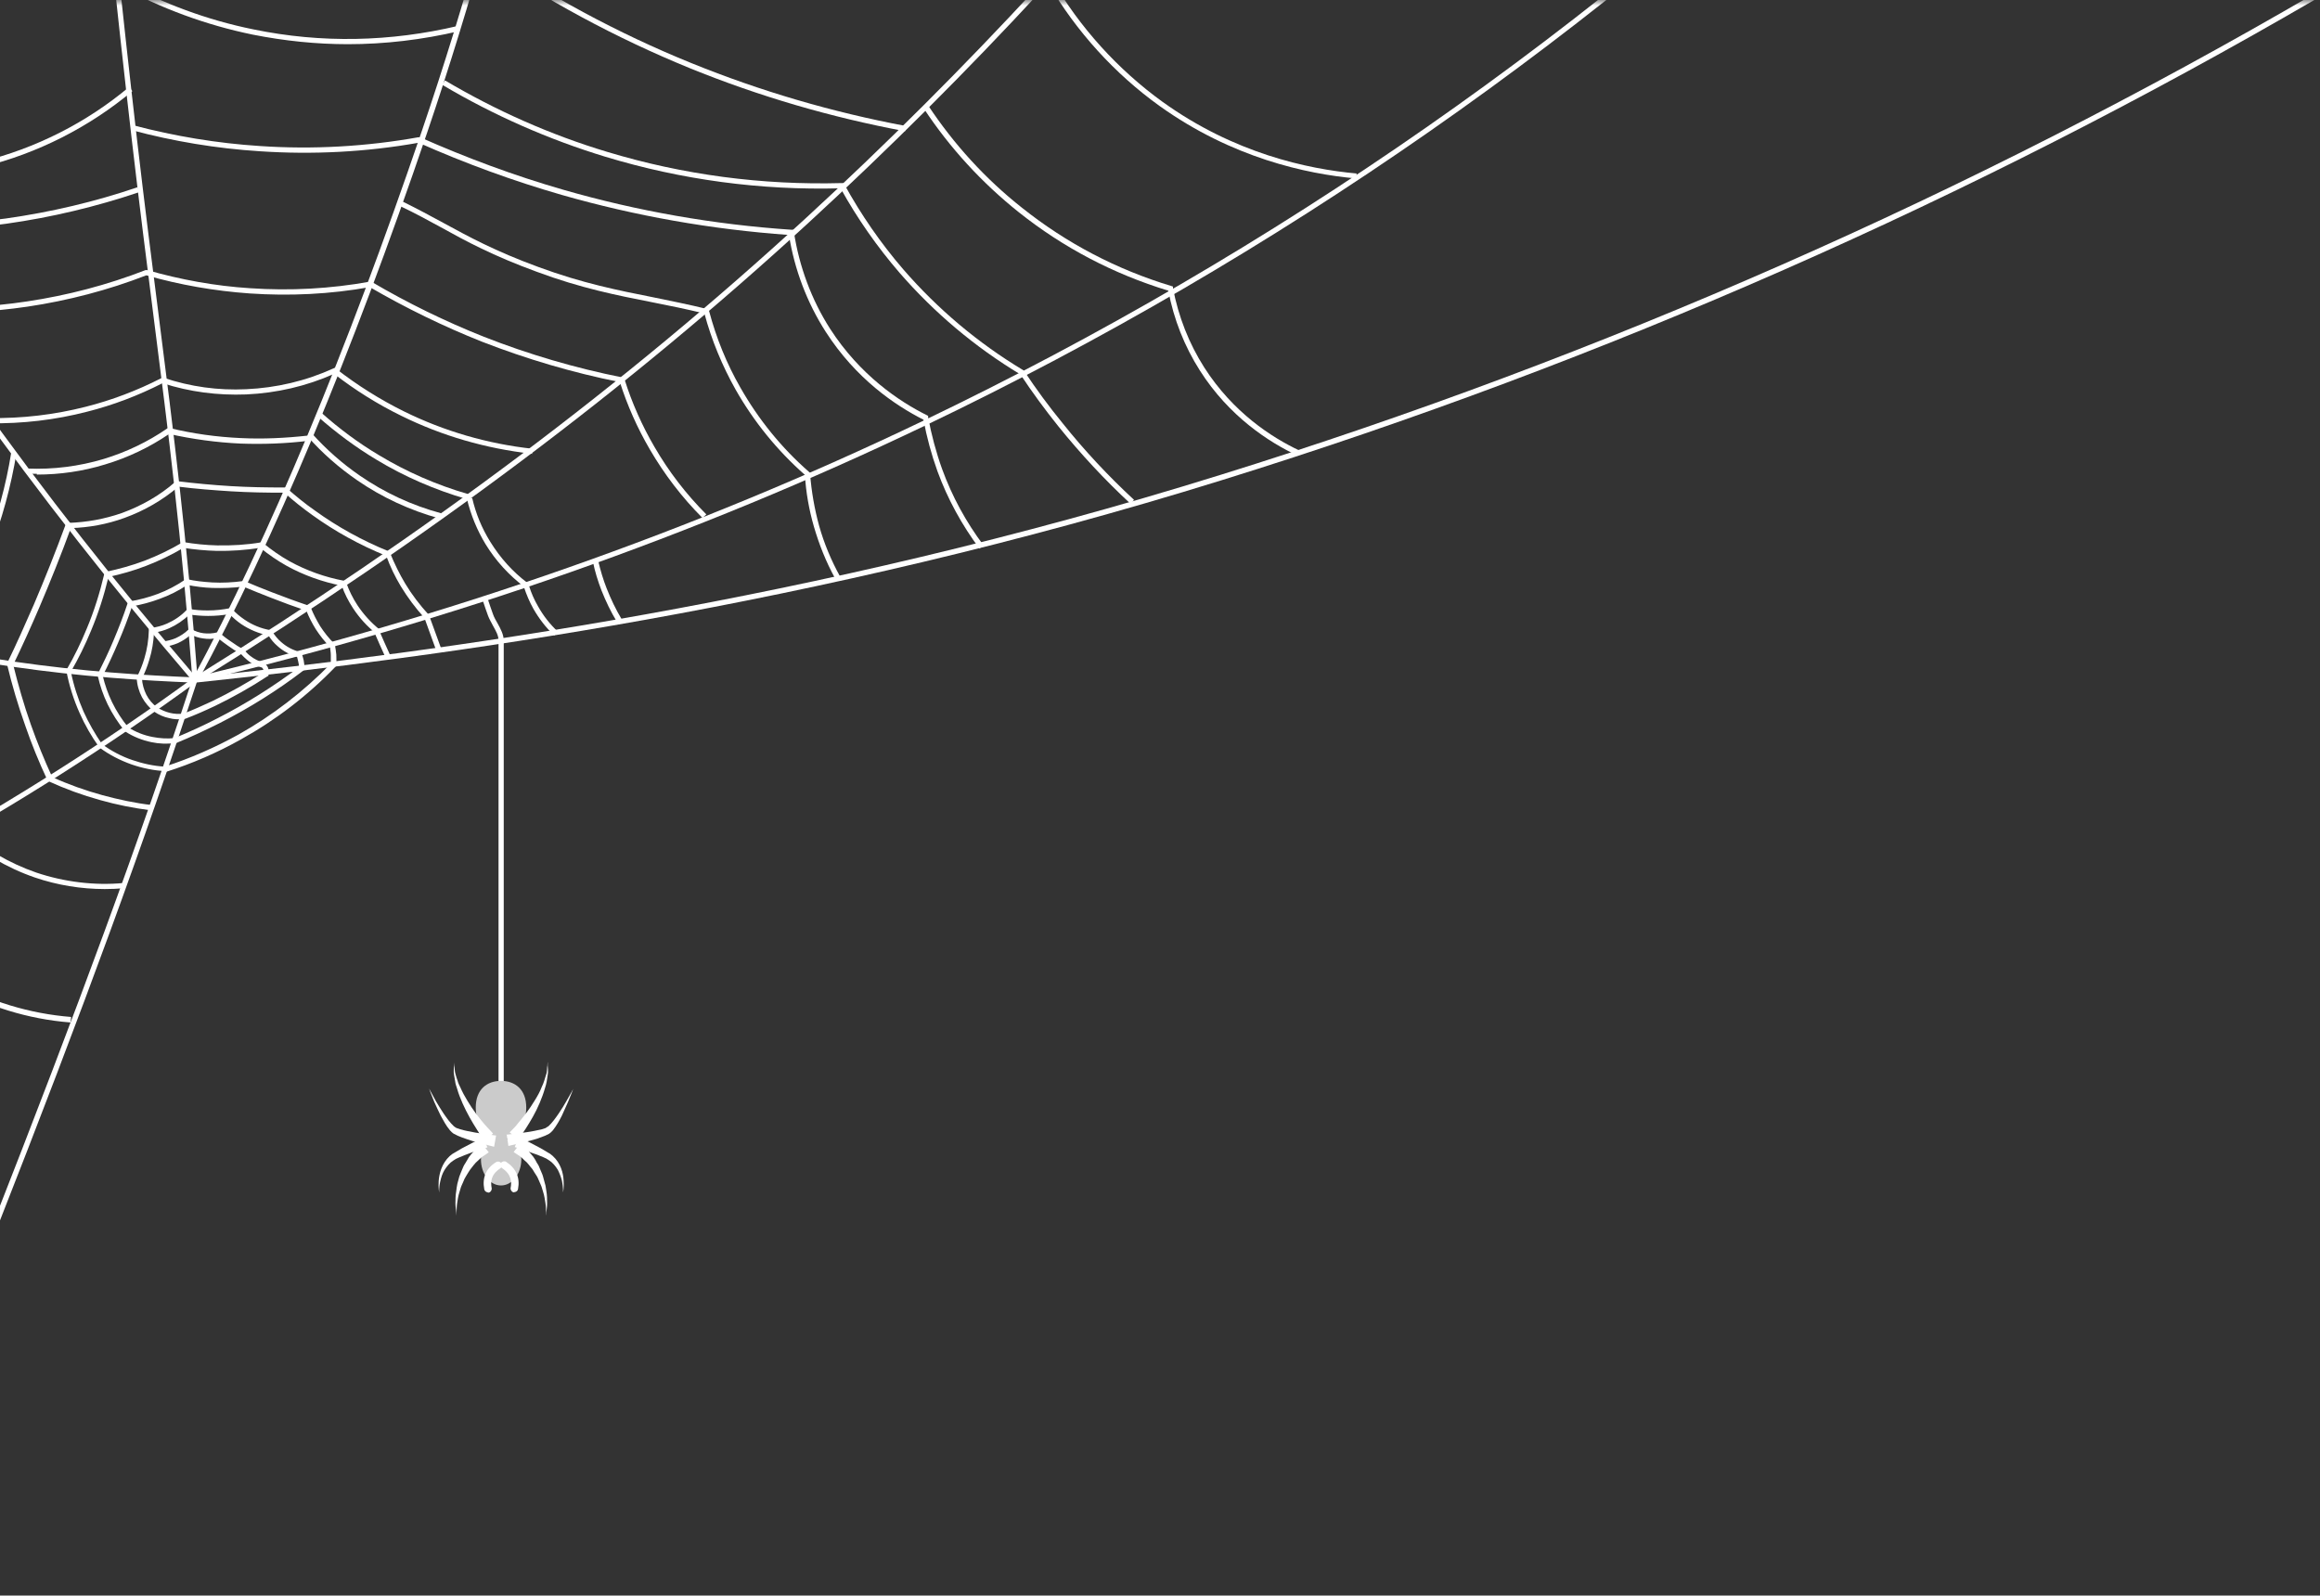 <svg width="205" height="141" viewBox="0 0 205 141" fill="none" xmlns="http://www.w3.org/2000/svg">
<rect x="0" y="0" width="205" height="141" fill="#333333" stroke="none"/>
<mask id="mask0_4191_1563" style="mask-type:luminance" maskUnits="userSpaceOnUse" x="-40" y="0" width="372" height="141">
<path d="M331.534 0H-39.024V141H331.534V0Z" fill="white"/>
</mask>
<g mask="url(#mask0_4191_1563)">
<path d="M17.442 60.205L17.03 59.987C23.773 47.495 30.589 31.195 37.284 11.547C41.189 0.074 44.464 -11.763 47.01 -23.624L47.471 -23.527C44.924 -11.641 41.65 0.22 37.745 11.717C31.05 31.389 24.21 47.713 17.467 60.229L17.442 60.205Z" fill="white"/>
<path d="M17.346 60.276L17.103 59.888C37.575 47.202 55.258 33.934 71.17 19.308C85.359 6.258 98.603 -8.077 110.513 -23.286L110.877 -22.995C98.943 -7.762 85.699 6.573 71.485 19.647C55.573 34.274 37.866 47.566 17.37 60.276H17.346Z" fill="white"/>
<path d="M17.006 60.107C16.036 47.348 14.896 38.349 13.562 27.919C12.955 23.141 12.325 18.192 11.645 12.347C10.918 6.064 10.336 0.68 9.778 -4.535C8.929 -12.346 8.153 -19.72 6.867 -29.81L7.328 -29.859C8.613 -19.768 9.39 -12.394 10.239 -4.56C10.796 0.655 11.379 6.04 12.106 12.322C12.785 18.168 13.416 23.116 14.023 27.895C15.357 38.325 16.497 47.348 17.467 60.107H17.006Z" fill="white"/>
<path d="M17.055 60.228C2.914 43.71 -8.802 27.288 -18.747 10.018C-26.339 -3.153 -33.106 -16.979 -38.855 -31.071L-38.418 -31.241C-32.694 -17.148 -25.951 -3.347 -18.359 9.8C-8.414 27.046 3.278 43.443 17.395 59.937L17.031 60.228H17.055Z" fill="white"/>
<path d="M17.224 60.325C7.983 59.961 -4.436 58.966 -18.626 54.309C-27.649 51.35 -36.406 47.396 -44.604 42.545L-44.361 42.157C-36.187 46.984 -27.455 50.913 -18.456 53.873C-4.339 58.505 8.056 59.5 17.273 59.864V60.325H17.224Z" fill="white"/>
<path d="M-34.417 184.976L-34.829 184.758C-22.41 160.066 -10.986 134.5 -0.871 108.788C6.988 88.777 12.349 74.199 17.006 59.985L17.442 60.131C12.785 74.321 7.449 88.923 -0.434 108.958C-10.549 134.67 -21.973 160.235 -34.417 184.952V184.976Z" fill="white"/>
<path d="M17.249 60.326L17.2 59.865C38.739 57.585 71.582 53.268 107.845 41.964C141.536 31.486 174.088 17.151 204.626 -0.629L204.869 -0.217C174.306 17.587 141.706 31.947 107.99 42.425C71.679 53.728 38.812 58.046 17.249 60.326Z" fill="white"/>
<path d="M-46.278 93.047L-46.423 92.611C-32.937 88.123 -19.79 82.35 -7.395 75.486C1.264 70.683 9.511 65.444 17.103 59.889L17.37 60.253C9.754 65.808 1.506 71.071 -7.177 75.874C-19.596 82.763 -32.767 88.535 -46.278 93.023V93.047Z" fill="white"/>
<path d="M17.273 60.301L17.176 59.84C39.661 54.504 61.297 46.912 81.527 37.209C112.599 22.316 141.027 2.499 166.01 -21.708L166.326 -21.369C141.294 2.863 112.817 22.729 81.721 37.622C61.467 47.324 39.782 54.941 17.273 60.277V60.301Z" fill="white"/>
<path d="M14.702 68.159H14.654C13.611 68.087 12.592 67.892 11.622 67.553C10.603 67.189 9.657 66.704 8.808 66.073L8.76 66.025C8.08 65.079 7.498 64.06 7.037 63.017C6.504 61.828 6.116 60.591 5.873 59.33V59.233L5.897 59.16C6.576 57.996 7.159 56.783 7.668 55.546C8.323 53.994 8.832 52.344 9.22 50.695V50.549L9.39 50.525C10.53 50.283 11.67 49.967 12.762 49.555C13.902 49.118 15.018 48.585 16.085 47.954L16.158 47.906H16.23C17.201 48.075 18.195 48.172 19.19 48.197C20.475 48.221 21.785 48.148 23.07 47.93H23.168L23.24 47.978C23.968 48.585 24.768 49.143 25.593 49.603C27.097 50.428 28.722 51.01 30.42 51.326H30.541L30.59 51.471C30.832 52.175 31.172 52.854 31.584 53.484C32.118 54.285 32.773 55.013 33.525 55.619L33.234 55.983C32.433 55.352 31.754 54.6 31.196 53.751C30.784 53.121 30.444 52.466 30.202 51.762C28.48 51.423 26.855 50.84 25.351 50.016C24.526 49.555 23.75 49.021 22.998 48.415C21.712 48.609 20.427 48.706 19.141 48.682C18.171 48.657 17.176 48.56 16.206 48.415C15.139 49.045 14.023 49.579 12.883 50.016C11.816 50.428 10.7 50.743 9.584 50.986C9.196 52.611 8.687 54.212 8.032 55.764C7.522 57.002 6.94 58.19 6.261 59.354C6.504 60.567 6.892 61.756 7.377 62.871C7.838 63.89 8.396 64.86 9.026 65.782C9.851 66.364 10.748 66.849 11.694 67.165C12.616 67.48 13.586 67.698 14.557 67.747C16.812 67.019 19.02 66.049 21.081 64.909C24.065 63.235 26.806 61.125 29.232 58.651C29.232 58.408 29.232 58.142 29.232 57.899C29.232 57.656 29.183 57.414 29.159 57.171C28.674 56.686 28.261 56.153 27.898 55.595C27.582 55.085 27.291 54.527 27.073 53.969C26.006 53.606 24.938 53.218 23.895 52.805C23.095 52.49 22.294 52.175 21.494 51.835C20.596 51.956 19.675 51.98 18.753 51.956C18.025 51.932 17.273 51.835 16.546 51.69C15.794 52.199 14.969 52.611 14.096 52.926C13.32 53.218 12.495 53.436 11.67 53.581C11.306 54.673 10.894 55.74 10.433 56.807C10.021 57.778 9.56 58.772 9.075 59.718C9.269 60.519 9.536 61.295 9.9 62.047C10.288 62.847 10.773 63.599 11.331 64.278C11.986 64.691 12.713 64.982 13.489 65.127C14.12 65.249 14.775 65.297 15.43 65.224C16.715 64.691 18.001 64.109 19.214 63.478C21.736 62.192 24.162 60.664 26.418 58.966C26.418 58.797 26.394 58.602 26.345 58.433C26.321 58.311 26.272 58.166 26.248 58.044C25.593 57.85 25.011 57.535 24.526 57.099C24.211 56.832 23.944 56.516 23.725 56.153C22.852 55.983 22.052 55.643 21.324 55.158C20.936 54.891 20.596 54.6 20.281 54.261C19.65 54.382 19.02 54.43 18.389 54.43C17.831 54.43 17.273 54.382 16.74 54.309C16.206 54.819 15.6 55.231 14.945 55.522C14.508 55.716 14.072 55.837 13.611 55.91C13.562 56.71 13.441 57.511 13.198 58.287C13.029 58.869 12.81 59.427 12.543 59.961C12.568 60.446 12.713 60.955 12.931 61.392C13.15 61.828 13.489 62.217 13.877 62.508C14.217 62.726 14.605 62.896 14.993 62.993C15.381 63.09 15.794 63.114 16.206 63.066C17.079 62.726 17.953 62.338 18.777 61.95C20.33 61.198 21.834 60.349 23.289 59.427C23.289 59.354 23.289 59.257 23.265 59.16C23.24 59.087 23.192 59.039 23.143 58.99C22.658 58.869 22.222 58.651 21.858 58.336C21.664 58.166 21.47 57.996 21.3 57.802C20.912 57.584 20.524 57.341 20.16 57.074C19.845 56.856 19.529 56.613 19.238 56.371C18.826 56.468 18.389 56.492 17.953 56.419C17.564 56.371 17.201 56.25 16.861 56.08C16.521 56.395 16.133 56.638 15.721 56.832C15.309 57.002 14.896 57.123 14.46 57.147L14.411 56.686C14.799 56.638 15.187 56.541 15.527 56.395C15.939 56.201 16.327 55.959 16.643 55.643L16.764 55.522L16.91 55.595C17.249 55.789 17.613 55.91 17.977 55.959C18.389 56.007 18.802 55.983 19.19 55.886H19.311L19.408 55.934C19.723 56.201 20.063 56.468 20.402 56.686C20.766 56.953 21.154 57.196 21.542 57.414L21.615 57.462C21.761 57.656 21.93 57.826 22.125 57.972C22.464 58.239 22.852 58.433 23.289 58.554L23.362 58.602C23.507 58.699 23.604 58.845 23.677 58.99C23.798 59.282 23.75 59.524 23.725 59.645V59.718L23.628 59.767C22.149 60.737 20.596 61.61 18.995 62.386C18.122 62.799 17.249 63.187 16.352 63.526H16.303C15.842 63.599 15.357 63.575 14.921 63.454C14.46 63.357 14.023 63.163 13.635 62.896C13.174 62.532 12.81 62.095 12.543 61.61C12.277 61.101 12.107 60.519 12.083 59.937V59.864L12.107 59.815C12.374 59.282 12.592 58.748 12.762 58.166C13.004 57.365 13.126 56.541 13.15 55.716V55.522L13.344 55.498C13.829 55.425 14.314 55.304 14.751 55.109C15.406 54.819 15.988 54.43 16.497 53.897L16.57 53.8H16.691C17.249 53.921 17.831 53.945 18.389 53.945C19.044 53.945 19.675 53.873 20.305 53.751H20.427L20.524 53.824C20.839 54.188 21.203 54.479 21.591 54.746C22.294 55.231 23.07 55.546 23.919 55.692H24.017L24.065 55.813C24.283 56.153 24.526 56.468 24.841 56.735C25.302 57.147 25.884 57.462 26.491 57.608H26.612L26.66 57.753C26.733 57.947 26.782 58.142 26.83 58.336C26.879 58.578 26.903 58.821 26.903 59.063V59.185L26.806 59.257C24.502 61.028 22.003 62.58 19.432 63.89C18.171 64.521 16.885 65.127 15.575 65.661H15.503C14.799 65.758 14.072 65.734 13.392 65.588C12.568 65.418 11.767 65.103 11.064 64.642L11.015 64.594C10.433 63.866 9.924 63.09 9.511 62.241C9.123 61.44 8.832 60.591 8.638 59.718V59.645V59.573C9.123 58.602 9.608 57.608 10.021 56.613C10.482 55.522 10.918 54.406 11.282 53.29L11.331 53.145H11.476C12.325 52.999 13.15 52.781 13.926 52.49C14.775 52.175 15.6 51.738 16.352 51.229L16.424 51.18H16.521C17.249 51.35 18.001 51.423 18.753 51.471C19.65 51.52 20.572 51.471 21.47 51.35H21.542H21.591C22.391 51.689 23.216 52.029 24.041 52.344C25.108 52.757 26.224 53.169 27.315 53.533H27.412L27.461 53.678C27.679 54.261 27.97 54.794 28.286 55.328C28.649 55.886 29.062 56.419 29.547 56.88L29.595 56.929V57.002C29.644 57.293 29.692 57.559 29.717 57.85C29.717 58.142 29.741 58.433 29.717 58.748V58.845L29.644 58.918C27.194 61.465 24.38 63.623 21.324 65.321C19.214 66.51 16.982 67.48 14.678 68.208H14.63L14.702 68.159Z" fill="white"/>
<path d="M34.106 58.191C33.912 57.779 33.742 57.366 33.548 56.954C33.403 56.614 33.257 56.299 33.112 55.959L33.524 55.765C33.67 56.105 33.815 56.42 33.961 56.76C34.155 57.172 34.325 57.585 34.519 57.997L34.106 58.191Z" fill="white"/>
<path d="M13.294 71.604C11.791 71.41 10.311 71.119 8.856 70.706C7.279 70.27 5.751 69.712 4.271 69.033H4.198L4.174 68.912C3.447 67.359 2.792 65.758 2.234 64.133C1.603 62.362 1.069 60.567 0.633 58.748V58.675V58.603C1.458 56.905 2.234 55.158 2.986 53.436C3.98 51.108 4.926 48.73 5.799 46.353L5.848 46.208H6.018C7.643 46.159 9.244 45.868 10.772 45.335C12.494 44.704 14.095 43.807 15.477 42.594L15.55 42.521H15.647C17.224 42.715 18.8 42.861 20.377 42.958C21.954 43.055 23.579 43.079 25.156 43.079H25.253L25.325 43.127C26.126 43.831 26.951 44.51 27.824 45.116C29.837 46.572 32.044 47.785 34.373 48.73L34.47 48.779V48.876C34.858 49.822 35.295 50.719 35.804 51.569C36.386 52.539 37.09 53.46 37.866 54.309L37.914 54.382L38.957 57.244L38.521 57.414L37.502 54.6C36.726 53.752 36.022 52.806 35.416 51.811C34.907 50.962 34.47 50.065 34.13 49.119C31.802 48.173 29.594 46.96 27.581 45.505C26.732 44.898 25.907 44.243 25.131 43.54C23.555 43.54 21.978 43.516 20.426 43.419C18.873 43.321 17.297 43.2 15.768 43.006C14.337 44.219 12.736 45.141 10.99 45.771C9.462 46.329 7.861 46.62 6.26 46.669C5.411 48.997 4.465 51.35 3.495 53.63C2.767 55.328 1.991 57.05 1.166 58.748C1.603 60.519 2.112 62.29 2.719 64.012C3.277 65.588 3.907 67.141 4.611 68.669C6.042 69.324 7.546 69.858 9.05 70.27C10.481 70.658 11.936 70.973 13.416 71.143L13.367 71.604H13.294Z" fill="white"/>
<path d="M38.837 45.82C36.217 45.092 33.743 43.952 31.536 42.424C29.959 41.333 28.504 40.071 27.218 38.616L27.558 38.3C28.819 39.707 30.25 40.969 31.802 42.036C33.985 43.54 36.387 44.656 38.982 45.359L38.861 45.796L38.837 45.82Z" fill="white"/>
<path d="M41.214 44.098C38.4 43.273 35.707 42.109 33.233 40.605C31.414 39.513 29.692 38.228 28.091 36.821L28.406 36.481C29.983 37.888 31.681 39.15 33.476 40.217C35.926 41.697 38.594 42.861 41.359 43.661L41.238 44.098H41.214Z" fill="white"/>
<path d="M46.331 51.86C44.949 50.817 43.809 49.556 42.911 48.101C42.159 46.864 41.602 45.505 41.262 44.099L41.723 44.002C42.038 45.384 42.572 46.67 43.324 47.882C44.197 49.289 45.288 50.526 46.623 51.521L46.331 51.885V51.86Z" fill="white"/>
<path d="M44.512 99.474H44.051V56.59C44.051 56.153 43.809 55.741 43.566 55.304C43.421 55.013 43.251 54.746 43.13 54.431C42.96 53.97 42.815 53.533 42.669 53.097L43.106 52.951C43.251 53.388 43.397 53.824 43.566 54.285C43.663 54.576 43.833 54.843 43.979 55.11C44.246 55.595 44.512 56.08 44.512 56.638V99.523V99.474Z" fill="white"/>
<path d="M48.951 56.13C48.224 55.451 47.617 54.65 47.132 53.801C46.792 53.195 46.526 52.564 46.307 51.91L46.744 51.764C46.938 52.395 47.205 53.001 47.544 53.583C48.005 54.408 48.587 55.16 49.291 55.815L48.975 56.154L48.951 56.13Z" fill="white"/>
<path d="M3.253 41.867C2.962 41.867 2.671 41.867 2.404 41.867V41.406C4.708 41.503 6.988 41.212 9.171 40.557C11.16 39.95 13.052 39.053 14.774 37.864L14.847 37.816H14.944C17.03 38.325 19.14 38.616 21.275 38.713C23.24 38.81 25.229 38.713 27.193 38.495L27.242 38.956C25.253 39.199 23.24 39.271 21.251 39.199C19.14 39.102 17.006 38.81 14.944 38.349C13.198 39.538 11.306 40.436 9.293 41.042C7.328 41.648 5.29 41.939 3.253 41.939V41.867Z" fill="white"/>
<path d="M9.269 78.566C7.183 78.566 5.073 78.226 3.084 77.547C0.61 76.698 -1.719 75.315 -3.66 73.569L-3.732 73.496V73.399C-3.926 71.022 -4.217 68.597 -4.557 66.244C-4.969 63.309 -5.527 60.349 -6.182 57.463V57.366L-6.134 57.293C-4.193 54.577 -2.592 51.642 -1.355 48.537C-0.264 45.772 0.537 42.885 0.998 39.95L1.458 40.023C0.973 42.982 0.173 45.917 -0.919 48.707C-2.156 51.811 -3.757 54.746 -5.697 57.463C-5.066 60.325 -4.508 63.26 -4.096 66.171C-3.757 68.524 -3.49 70.901 -3.296 73.278C-1.428 74.976 0.828 76.286 3.205 77.11C5.655 77.935 8.347 78.275 10.918 78.032L10.967 78.493C10.385 78.541 9.827 78.566 9.245 78.566H9.269Z" fill="white"/>
<path d="M46.962 40.095C42.911 39.634 39.054 38.518 35.465 36.748C33.379 35.729 31.365 34.468 29.522 33.037C27.072 34.128 24.452 34.734 21.76 34.856C19.237 34.953 16.763 34.638 14.362 33.861C12.227 34.953 9.996 35.802 7.692 36.384C4.878 37.112 1.967 37.451 -0.944 37.403V36.942C1.943 36.99 4.805 36.651 7.57 35.947C9.875 35.365 12.106 34.516 14.241 33.425L14.338 33.376H14.435C16.812 34.177 19.286 34.516 21.76 34.395C24.428 34.274 27.023 33.667 29.473 32.551L29.595 32.503L29.716 32.6C31.584 34.055 33.597 35.317 35.707 36.36C39.249 38.106 43.081 39.222 47.059 39.658L47.011 40.119L46.962 40.095Z" fill="white"/>
<path d="M54.506 54.941C53.972 54.068 53.536 53.146 53.148 52.176C52.832 51.351 52.566 50.502 52.396 49.653L52.857 49.556C53.051 50.381 53.293 51.206 53.609 52.006C53.972 52.928 54.409 53.849 54.918 54.698L54.53 54.941H54.506Z" fill="white"/>
<path d="M6.212 90.355C2.477 90.064 -1.186 88.924 -4.412 87.08C-8.923 84.509 -11.737 81.089 -13.29 78.663L-13.338 78.615V78.542C-13.265 74.467 -13.338 70.344 -13.556 66.293C-13.75 62.679 -14.066 59.016 -14.478 55.426V55.305L-14.405 55.232C-11.398 52.2 -8.996 48.659 -7.274 44.754C-5.528 40.849 -4.533 36.701 -4.291 32.432H-3.83C-4.072 36.773 -5.091 40.97 -6.862 44.923C-8.608 48.853 -11.009 52.394 -14.017 55.451C-13.605 59.016 -13.29 62.655 -13.095 66.245C-12.877 70.295 -12.804 74.419 -12.853 78.469C-11.3 80.847 -8.56 84.17 -4.169 86.668C-0.992 88.487 2.622 89.579 6.285 89.87L6.237 90.331L6.212 90.355Z" fill="white"/>
<path d="M-19.475 53.922L-19.79 53.583C-16.976 50.818 -14.599 47.664 -12.732 44.22C-9.942 39.102 -8.317 33.256 -7.977 27.338V27.095H-7.735C-4.363 27.29 -0.943 27.144 2.404 26.635C5.97 26.101 9.487 25.179 12.858 23.869H12.931H13.004C15.963 24.718 19.02 25.276 22.1 25.47C25.641 25.713 29.207 25.519 32.7 24.888H32.773L32.845 24.912C36.023 26.78 39.346 28.405 42.766 29.764C46.72 31.316 50.843 32.529 54.991 33.353H55.137L55.185 33.523C55.84 35.609 56.738 37.623 57.829 39.49C59.09 41.673 60.643 43.687 62.413 45.457L62.074 45.773C60.255 43.953 58.702 41.916 57.417 39.709C56.325 37.841 55.428 35.828 54.773 33.766C50.625 32.941 46.526 31.728 42.596 30.2C39.176 28.842 35.853 27.217 32.676 25.373C29.159 26.004 25.593 26.174 22.052 25.931C18.971 25.713 15.89 25.179 12.931 24.33C9.56 25.64 6.018 26.562 2.453 27.095C-0.846 27.581 -4.218 27.75 -7.565 27.581C-7.929 33.499 -9.578 39.32 -12.368 44.438C-14.26 47.931 -16.661 51.109 -19.523 53.922H-19.475Z" fill="white"/>
<path d="M-21.925 82.86H-22.386C-22.095 77.742 -22.022 72.551 -22.143 67.457C-22.289 62.461 -22.628 57.391 -23.186 52.419V52.37V52.322C-21.634 48.392 -20.154 44.39 -18.796 40.412C-16.516 33.693 -14.478 26.805 -12.78 19.94L-12.732 19.746H-12.538C-8.196 20.061 -3.806 19.892 0.512 19.309C4.466 18.752 8.395 17.83 12.155 16.544L12.3 16.981C8.492 18.266 4.539 19.212 0.561 19.77C-3.708 20.377 -8.075 20.522 -12.392 20.255C-14.09 27.096 -16.103 33.936 -18.383 40.582C-19.742 44.56 -21.221 48.562 -22.774 52.467C-22.216 57.44 -21.876 62.485 -21.731 67.482C-21.585 72.6 -21.658 77.79 -21.973 82.909L-21.925 82.86Z" fill="white"/>
<path d="M73.789 51.109C72.989 49.653 72.382 48.125 71.922 46.548C71.485 45.045 71.218 43.517 71.121 41.964C68.671 39.805 66.61 37.258 65.009 34.445C63.82 32.334 62.874 30.054 62.243 27.702C60.643 27.314 59.09 26.998 57.611 26.707C54.53 26.101 51.328 25.47 47.423 24.015C43.518 22.584 41.189 21.322 38.958 20.085C37.842 19.479 36.702 18.848 35.368 18.218L35.562 17.805C36.896 18.46 38.06 19.091 39.176 19.697C41.408 20.91 43.688 22.171 47.593 23.602C51.474 25.034 54.651 25.664 57.708 26.27C59.236 26.586 60.837 26.901 62.51 27.314H62.632L62.656 27.483C63.287 29.86 64.208 32.141 65.421 34.251C67.022 37.064 69.059 39.587 71.509 41.722L71.582 41.794V41.891C71.703 43.444 71.97 44.972 72.382 46.476C72.819 48.028 73.45 49.532 74.226 50.939L73.814 51.157L73.789 51.109Z" fill="white"/>
<path d="M86.572 48.513C84.995 46.403 83.734 44.098 82.837 41.649C82.303 40.169 81.891 38.641 81.6 37.088C79.101 35.827 75.633 33.474 72.965 29.326C71.315 26.755 70.199 23.82 69.714 20.764C62.898 20.279 56.155 19.09 49.63 17.223C45.337 15.986 41.092 14.433 36.993 12.614C32.36 13.439 27.63 13.681 22.949 13.366C19.14 13.123 15.332 12.493 11.621 11.498L11.742 11.062C15.405 12.032 19.189 12.663 22.973 12.905C27.63 13.221 32.36 12.954 36.969 12.129H37.041H37.114C41.213 13.948 45.458 15.525 49.752 16.762C56.301 18.654 63.092 19.842 69.933 20.303H70.126L70.151 20.497C70.612 23.529 71.703 26.489 73.353 29.06C75.996 33.159 79.465 35.487 81.915 36.7L82.012 36.749V36.87C82.303 38.422 82.715 39.975 83.249 41.455C84.122 43.856 85.359 46.136 86.912 48.198L86.548 48.465L86.572 48.513Z" fill="white"/>
<path d="M-9.288 15.694C-11.422 15.694 -13.557 15.476 -15.667 15.063L-15.57 14.603C-10.986 15.524 -6.159 15.403 -1.623 14.287C3.131 13.123 7.643 10.843 11.403 7.69L11.694 8.054C7.861 11.255 3.301 13.56 -1.526 14.748C-4.073 15.379 -6.692 15.67 -9.312 15.67L-9.288 15.694Z" fill="white"/>
<path d="M99.889 44.51C97.609 42.4 95.474 40.096 93.534 37.694C92.345 36.215 91.205 34.662 90.162 33.086C86.136 30.66 82.546 27.628 79.49 24.111C77.501 21.806 75.754 19.308 74.275 16.64C67.192 16.834 60.206 15.888 53.487 13.851C48.466 12.322 43.615 10.188 39.079 7.496L39.322 7.107C43.833 9.776 48.636 11.91 53.633 13.414C60.352 15.451 67.337 16.373 74.396 16.179H74.541L74.614 16.3C76.094 18.993 77.84 21.515 79.829 23.82C82.861 27.313 86.427 30.32 90.429 32.722L90.502 32.794C91.545 34.371 92.685 35.923 93.898 37.403C95.814 39.804 97.948 42.084 100.204 44.171L99.889 44.51Z" fill="white"/>
<path d="M30.759 3.906C27.945 3.906 25.131 3.615 22.318 3.057C18.194 2.208 14.241 0.752 10.505 -1.285L10.723 -1.698C14.386 0.316 18.316 1.771 22.391 2.596C28.382 3.833 34.47 3.712 40.51 2.28L40.607 2.741C37.308 3.518 34.009 3.906 30.71 3.906H30.759Z" fill="white"/>
<path d="M-32.234 48.271L-32.67 48.125C-30.875 42.643 -29.42 36.992 -28.353 31.316C-26.146 19.552 -25.588 7.472 -26.655 -4.607V-4.898L-26.388 -4.874C-21.173 -4.244 -15.885 -4.122 -10.694 -4.559C-3.83 -5.141 2.962 -6.621 9.486 -9.022L9.656 -8.585C3.107 -6.184 -3.709 -4.68 -10.646 -4.098C-15.788 -3.661 -21.003 -3.758 -26.17 -4.365C-25.127 7.666 -25.709 19.673 -27.892 31.389C-28.959 37.064 -30.415 42.74 -32.234 48.246V48.271Z" fill="white"/>
<path d="M114.612 40.242C112.138 39.078 108.621 36.822 106.026 32.747C104.667 30.612 103.721 28.235 103.236 25.689C98.385 24.209 93.946 21.88 90.017 18.751C86.766 16.156 83.928 13.075 81.624 9.582L82.012 9.316C84.292 12.76 87.082 15.816 90.308 18.363C94.237 21.492 98.676 23.821 103.503 25.276L103.648 25.325V25.47C104.134 27.993 105.055 30.346 106.414 32.48C108.961 36.458 112.381 38.665 114.806 39.805L114.612 40.218V40.242Z" fill="white"/>
<path d="M79.975 11.596C73.474 10.383 67.07 8.515 60.934 6.017C54.409 3.349 48.151 -0.023 42.329 -4.025C36.556 -2.715 30.638 -2.255 24.768 -2.643C19.747 -2.982 14.774 -3.977 9.996 -5.553L10.142 -5.99C14.896 -4.413 19.82 -3.443 24.792 -3.104C30.662 -2.691 36.556 -3.152 42.329 -4.486H42.426L42.499 -4.462C48.296 -0.46 54.579 2.936 61.103 5.58C67.192 8.054 73.571 9.922 80.047 11.135L79.975 11.596Z" fill="white"/>
<path d="M119.827 15.768C115.437 15.379 108.863 13.948 102.46 9.364C98.506 6.526 95.11 2.791 92.612 -1.478C83.152 -0.751 73.741 -1.673 64.645 -4.171C57.683 -6.087 50.989 -8.925 44.755 -12.612C38.667 -11.278 32.457 -10.841 26.248 -11.351C20.353 -11.836 14.556 -13.146 9.002 -15.28C2.307 -12.612 -4.679 -10.89 -11.834 -10.211C-17.704 -9.628 -23.647 -9.75 -29.493 -10.55L-29.42 -11.011C-23.599 -10.211 -17.704 -10.089 -11.859 -10.671C-4.727 -11.375 2.258 -13.073 8.929 -15.741H9.002H9.099C14.629 -13.606 20.402 -12.297 26.296 -11.812C32.481 -11.302 38.691 -11.739 44.755 -13.073H44.852L44.925 -13.049C51.158 -9.362 57.829 -6.524 64.79 -4.607C73.862 -2.109 83.273 -1.212 92.733 -1.939H92.879L92.951 -1.818C95.401 2.427 98.797 6.162 102.727 9C109.033 13.536 115.534 14.943 119.876 15.331L119.827 15.792V15.768Z" fill="white"/>
<path d="M46.501 97.872C46.501 99.473 45.506 100.759 44.269 100.759C43.032 100.759 42.038 99.473 42.038 97.872C42.038 96.271 43.032 95.519 44.269 95.519C45.506 95.519 46.501 96.271 46.501 97.872Z" fill="#CBCBCB"/>
<path d="M46.064 102.456C46.064 103.717 45.264 104.76 44.269 104.76C43.275 104.76 42.498 103.717 42.498 102.456C42.498 101.195 43.299 100.588 44.269 100.588C45.239 100.588 46.064 101.195 46.064 102.456Z" fill="#CBCBCB"/>
<path d="M45.458 105.367C45.458 105.367 45.41 105.367 45.386 105.367C45.216 105.343 45.094 105.149 45.119 104.979C45.216 104.47 45.216 103.791 44.367 103.233C44.221 103.136 44.173 102.918 44.27 102.772C44.367 102.626 44.585 102.578 44.731 102.675C45.604 103.257 45.968 104.058 45.774 105.076C45.749 105.246 45.604 105.343 45.458 105.343V105.367Z" fill="white"/>
<path d="M43.106 105.366C42.96 105.366 42.815 105.245 42.791 105.1C42.596 104.081 42.936 103.256 43.834 102.698C43.979 102.601 44.197 102.65 44.294 102.795C44.392 102.941 44.343 103.159 44.197 103.256C43.349 103.814 43.349 104.469 43.446 105.003C43.47 105.172 43.349 105.366 43.179 105.391C43.179 105.391 43.13 105.391 43.106 105.391V105.366Z" fill="white"/>
<path d="M44.731 100.274C44.731 100.274 45.216 100.226 45.968 100.129C46.332 100.08 46.769 100.032 47.23 99.935C47.448 99.886 47.69 99.838 47.909 99.789C48.006 99.765 48.151 99.716 48.2 99.692C48.321 99.619 48.37 99.571 48.467 99.522C48.806 99.207 49.097 98.794 49.364 98.406C49.631 98.018 49.849 97.654 50.043 97.315C50.431 96.66 50.65 96.223 50.65 96.223C50.65 96.223 50.48 96.709 50.189 97.388C50.043 97.727 49.849 98.14 49.655 98.576C49.437 99.013 49.194 99.449 48.855 99.886C48.758 100.007 48.612 100.129 48.539 100.177C48.394 100.274 48.273 100.298 48.151 100.371C47.909 100.468 47.666 100.541 47.424 100.638C46.963 100.784 46.526 100.881 46.162 100.978C45.41 101.147 44.925 101.269 44.925 101.269L44.78 100.298L44.731 100.274Z" fill="white"/>
<path d="M45.847 100.492C45.847 100.492 46.235 100.686 46.793 100.953C47.084 101.099 47.399 101.269 47.763 101.463C47.933 101.56 48.127 101.681 48.297 101.778C48.394 101.851 48.467 101.875 48.588 101.948L48.831 102.142C49.558 102.797 49.776 103.694 49.801 104.325C49.849 104.955 49.752 105.368 49.752 105.368C49.752 105.368 49.776 104.931 49.655 104.349C49.582 104.058 49.461 103.718 49.291 103.379C49.194 103.209 49.073 103.063 48.952 102.918C48.831 102.772 48.685 102.651 48.539 102.554L48.273 102.384L48.006 102.263C47.836 102.19 47.642 102.118 47.472 102.045C47.108 101.923 46.769 101.802 46.478 101.681C45.895 101.487 45.483 101.366 45.483 101.366L45.847 100.444V100.492Z" fill="white"/>
<path d="M45.047 100.056C45.047 100.056 45.119 99.983 45.265 99.837C45.41 99.692 45.604 99.498 45.798 99.231C46.235 98.722 46.793 98.018 47.254 97.242C47.496 96.854 47.715 96.466 47.86 96.078C48.054 95.69 48.151 95.302 48.248 94.986C48.37 94.671 48.321 94.38 48.37 94.162C48.37 93.968 48.394 93.846 48.394 93.846C48.394 93.846 48.394 93.968 48.394 94.162C48.394 94.356 48.467 94.671 48.394 95.01C48.345 95.35 48.297 95.762 48.151 96.175C48.03 96.611 47.86 97.048 47.69 97.46C47.327 98.334 46.841 99.134 46.453 99.74C46.259 100.031 46.09 100.298 45.968 100.444C45.847 100.614 45.774 100.686 45.774 100.686L45.022 100.056H45.047Z" fill="white"/>
<path d="M45.968 101.05C45.968 101.05 46.041 101.122 46.186 101.244C46.332 101.389 46.526 101.511 46.768 101.802C46.89 101.947 47.011 102.093 47.132 102.238C47.254 102.408 47.35 102.578 47.447 102.772C47.569 102.942 47.666 103.136 47.739 103.354C47.811 103.548 47.933 103.766 47.981 103.96C48.03 104.179 48.102 104.373 48.151 104.591C48.224 104.785 48.224 105.003 48.272 105.222C48.345 105.634 48.345 105.998 48.345 106.337C48.345 106.653 48.297 106.92 48.272 107.114C48.272 107.308 48.248 107.405 48.248 107.405C48.248 107.405 48.248 107.308 48.248 107.114C48.248 106.92 48.248 106.653 48.199 106.337C48.151 106.022 48.102 105.658 47.981 105.294C47.908 105.1 47.884 104.906 47.787 104.712C47.714 104.518 47.617 104.348 47.544 104.154C47.472 103.96 47.326 103.791 47.229 103.621C47.132 103.451 47.035 103.281 46.89 103.136C46.768 102.99 46.671 102.845 46.55 102.723C46.429 102.626 46.307 102.505 46.21 102.408C46.041 102.214 45.774 102.068 45.628 101.971C45.483 101.874 45.386 101.802 45.386 101.802L45.992 101.025L45.968 101.05Z" fill="white"/>
<path d="M43.664 101.342C43.664 101.342 43.179 101.221 42.427 101.027C42.063 100.93 41.626 100.809 41.166 100.639C40.923 100.566 40.705 100.469 40.462 100.372C40.341 100.299 40.244 100.275 40.074 100.178C39.977 100.105 39.856 100.008 39.759 99.887C39.395 99.45 39.177 99.014 38.934 98.577C38.716 98.14 38.546 97.752 38.376 97.388C38.085 96.685 37.915 96.2 37.915 96.2C37.915 96.2 38.158 96.661 38.522 97.316C38.716 97.631 38.934 98.019 39.201 98.407C39.468 98.795 39.759 99.208 40.098 99.523C40.171 99.572 40.244 99.644 40.365 99.693C40.414 99.693 40.559 99.766 40.656 99.79C40.874 99.863 41.117 99.911 41.335 99.96C41.796 100.057 42.233 100.129 42.597 100.178C43.349 100.275 43.834 100.348 43.834 100.348L43.664 101.318V101.342Z" fill="white"/>
<path d="M43.082 101.39C43.082 101.39 42.694 101.512 42.087 101.706C41.796 101.803 41.456 101.924 41.093 102.069C40.923 102.142 40.729 102.215 40.559 102.288L40.292 102.409L40.025 102.579C39.88 102.676 39.734 102.797 39.613 102.943C39.492 103.088 39.37 103.234 39.273 103.404C39.079 103.719 38.982 104.058 38.91 104.374C38.764 104.98 38.813 105.393 38.813 105.393C38.813 105.393 38.716 104.98 38.764 104.35C38.813 103.719 39.031 102.821 39.734 102.166L39.977 101.972C39.977 101.972 40.171 101.851 40.268 101.803C40.462 101.681 40.632 101.584 40.802 101.487C41.165 101.293 41.481 101.123 41.772 100.978C42.354 100.711 42.718 100.517 42.718 100.517L43.082 101.439V101.39Z" fill="white"/>
<path d="M42.815 100.808C42.815 100.808 42.742 100.711 42.621 100.541C42.5 100.396 42.33 100.129 42.136 99.813C41.748 99.207 41.263 98.382 40.875 97.509C40.681 97.073 40.511 96.636 40.389 96.199C40.317 95.981 40.244 95.787 40.22 95.569C40.195 95.375 40.147 95.18 40.123 95.011C40.05 94.671 40.123 94.356 40.123 94.162C40.123 93.968 40.123 93.846 40.123 93.846C40.123 93.846 40.123 93.968 40.147 94.162C40.195 94.356 40.147 94.647 40.268 94.987C40.317 95.156 40.365 95.326 40.438 95.52C40.486 95.714 40.584 95.908 40.681 96.102C40.85 96.49 41.069 96.903 41.311 97.291C41.772 98.067 42.354 98.819 42.791 99.328C43.009 99.571 43.203 99.789 43.349 99.935C43.494 100.08 43.567 100.177 43.567 100.177L42.815 100.808Z" fill="white"/>
<path d="M43.202 101.826C43.202 101.826 43.105 101.874 42.96 101.996C42.814 102.093 42.547 102.238 42.378 102.432C42.281 102.529 42.159 102.626 42.038 102.748C41.917 102.869 41.82 103.014 41.699 103.16C41.577 103.306 41.456 103.475 41.359 103.645C41.262 103.815 41.141 103.985 41.044 104.179C40.971 104.373 40.874 104.567 40.801 104.737C40.704 104.931 40.68 105.125 40.607 105.319C40.486 105.683 40.437 106.046 40.389 106.362C40.34 106.677 40.364 106.944 40.34 107.138C40.34 107.332 40.34 107.429 40.34 107.429C40.34 107.429 40.34 107.332 40.316 107.138C40.316 106.944 40.243 106.677 40.243 106.362C40.243 106.046 40.243 105.658 40.316 105.246C40.34 105.052 40.364 104.834 40.413 104.615C40.462 104.397 40.534 104.203 40.583 103.985C40.656 103.766 40.752 103.572 40.825 103.378C40.898 103.184 40.995 102.966 41.116 102.796C41.213 102.626 41.335 102.432 41.432 102.263C41.553 102.093 41.674 101.947 41.795 101.826C42.038 101.511 42.232 101.389 42.378 101.268C42.523 101.147 42.596 101.074 42.596 101.074L43.202 101.85V101.826Z" fill="white"/>
</g>
</svg>
